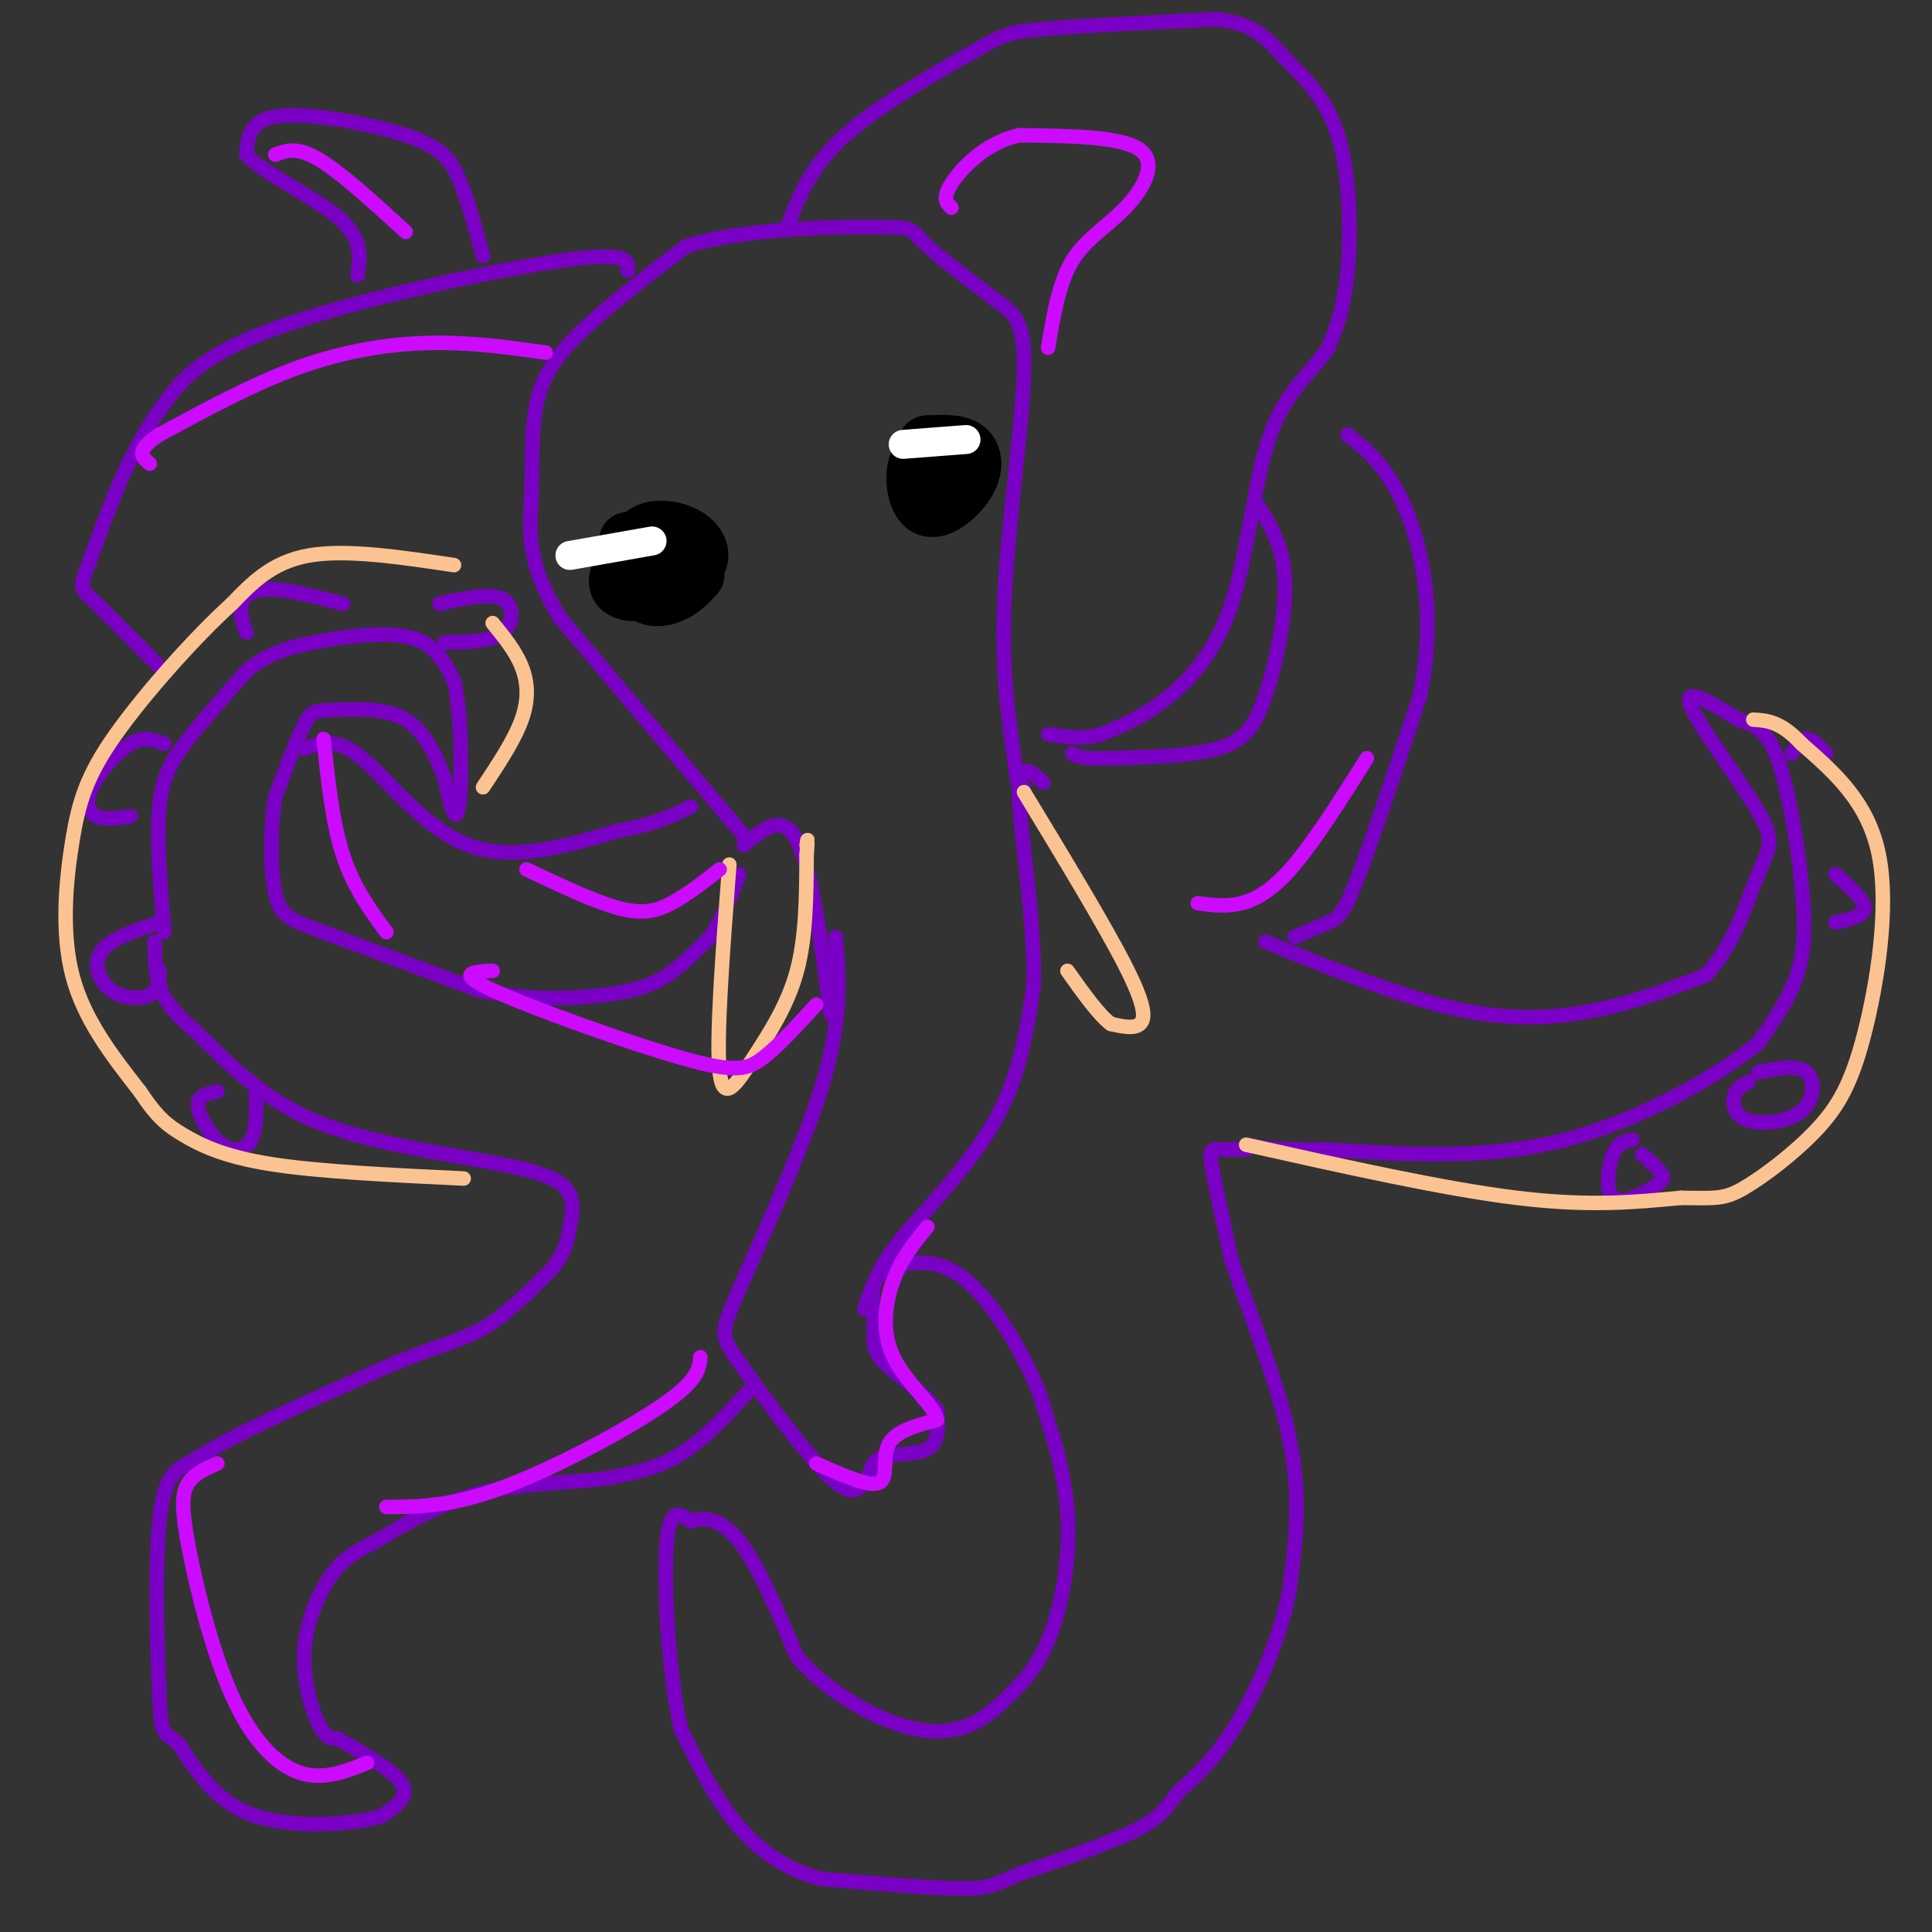 <svg viewBox='0 0 400 400' version='1.1' xmlns='http://www.w3.org/2000/svg' xmlns:xlink='http://www.w3.org/1999/xlink'><rect x="0" y="0" width="400" height="400" fill="#333333" stroke="none"/><g fill='none' stroke='#7A00C5' stroke-width='3' stroke-linecap='round' stroke-linejoin='round'><path d='M258,238c-2.333,-0.022 -4.667,-0.044 -6,0c-1.333,0.044 -1.667,0.156 -1,4c0.667,3.844 2.333,11.422 4,19'/><path d='M255,261c3.289,9.800 9.511,24.800 12,37c2.489,12.200 1.244,21.600 0,31'/><path d='M267,329c-1.911,10.422 -6.689,20.978 -11,28c-4.311,7.022 -8.156,10.511 -12,14'/><path d='M244,371c-2.800,3.556 -3.800,5.444 -9,8c-5.200,2.556 -14.600,5.778 -24,9'/><path d='M211,388c-5.111,2.156 -5.889,3.044 -12,3c-6.111,-0.044 -17.556,-1.022 -29,-2'/><path d='M170,389c-8.022,-2.133 -13.578,-6.467 -18,-12c-4.422,-5.533 -7.711,-12.267 -11,-19'/><path d='M141,358c-2.600,-11.178 -3.600,-29.622 -3,-38c0.600,-8.378 2.800,-6.689 5,-5'/><path d='M143,315c2.467,-0.956 6.133,-0.844 10,4c3.867,4.844 7.933,14.422 12,24'/><path d='M165,343c5.821,6.798 14.375,11.792 21,14c6.625,2.208 11.321,1.631 15,0c3.679,-1.631 6.339,-4.315 9,-7'/><path d='M210,350c2.952,-2.893 5.833,-6.625 8,-13c2.167,-6.375 3.619,-15.393 3,-24c-0.619,-8.607 -3.310,-16.804 -6,-25'/><path d='M215,288c-3.600,-8.867 -9.600,-18.533 -15,-23c-5.400,-4.467 -10.200,-3.733 -15,-3'/><path d='M185,262c-3.500,1.000 -4.750,5.000 -6,9'/><path d='M155,288c-4.583,5.000 -9.167,10.000 -14,13c-4.833,3.000 -9.917,4.000 -15,5'/><path d='M126,306c-7.133,1.000 -17.467,1.000 -26,3c-8.533,2.000 -15.267,6.000 -22,10'/><path d='M78,319c-5.330,2.679 -7.656,4.378 -10,8c-2.344,3.622 -4.708,9.167 -5,15c-0.292,5.833 1.488,11.952 3,15c1.512,3.048 2.756,3.024 4,3'/><path d='M70,360c3.689,2.156 10.911,6.044 13,9c2.089,2.956 -0.956,4.978 -4,7'/><path d='M79,376c-5.689,1.756 -17.911,2.644 -26,0c-8.089,-2.644 -12.044,-8.822 -16,-15'/><path d='M37,361c-3.310,-2.583 -3.583,-1.542 -4,-10c-0.417,-8.458 -0.976,-26.417 0,-36c0.976,-9.583 3.488,-10.792 6,-12'/><path d='M39,303c7.833,-5.333 24.417,-12.667 41,-20'/><path d='M80,283c10.200,-4.356 15.200,-5.244 20,-8c4.800,-2.756 9.400,-7.378 14,-12'/><path d='M114,263c2.976,-3.417 3.417,-5.958 4,-9c0.583,-3.042 1.310,-6.583 -2,-9c-3.310,-2.417 -10.655,-3.708 -18,-5'/><path d='M98,240c-9.067,-1.756 -22.733,-3.644 -33,-8c-10.267,-4.356 -17.133,-11.178 -24,-18'/><path d='M41,214c-5.467,-4.622 -7.133,-7.178 -8,-10c-0.867,-2.822 -0.933,-5.911 -1,-9'/><path d='M34,193c-0.822,-9.733 -1.644,-19.467 -1,-26c0.644,-6.533 2.756,-9.867 6,-14c3.244,-4.133 7.622,-9.067 12,-14'/><path d='M51,139c3.940,-3.357 7.792,-4.750 14,-6c6.208,-1.250 14.774,-2.357 20,-1c5.226,1.357 7.113,5.179 9,9'/><path d='M94,141c1.756,7.444 1.644,21.556 1,26c-0.644,4.444 -1.822,-0.778 -3,-6'/><path d='M92,161c-1.443,-3.525 -3.552,-9.337 -8,-12c-4.448,-2.663 -11.236,-2.179 -15,-2c-3.764,0.179 -4.504,0.051 -6,3c-1.496,2.949 -3.748,8.974 -6,15'/><path d='M57,165c-1.143,6.512 -1.000,15.292 0,20c1.000,4.708 2.857,5.345 10,8c7.143,2.655 19.571,7.327 32,12'/><path d='M99,205c10.167,2.226 19.583,1.792 26,1c6.417,-0.792 9.833,-1.940 13,-4c3.167,-2.060 6.083,-5.030 9,-8'/><path d='M147,194c2.500,-3.500 4.250,-8.250 6,-13'/><path d='M154,175c4.000,-3.417 8.000,-6.833 11,-1c3.000,5.833 5.000,20.917 7,36'/><path d='M173,194c0.667,7.917 1.333,15.833 -2,28c-3.333,12.167 -10.667,28.583 -18,45'/><path d='M153,267c-3.762,9.012 -4.167,9.042 0,15c4.167,5.958 12.905,17.845 18,23c5.095,5.155 6.548,3.577 8,2'/><path d='M179,307c1.345,-0.798 0.708,-3.792 3,-5c2.292,-1.208 7.512,-0.631 10,-2c2.488,-1.369 2.244,-4.685 2,-8'/><path d='M194,292c-2.080,-3.190 -8.279,-7.164 -11,-10c-2.721,-2.836 -1.963,-4.533 -2,-7c-0.037,-2.467 -0.868,-5.705 0,-9c0.868,-3.295 3.434,-6.648 6,-10'/><path d='M187,256c4.800,-5.644 13.800,-14.756 19,-24c5.200,-9.244 6.600,-18.622 8,-28'/><path d='M214,204c0.356,-12.889 -2.756,-31.111 -3,-39c-0.244,-7.889 2.378,-5.444 5,-3'/><path d='M268,194c2.578,-1.111 5.156,-2.222 7,-3c1.844,-0.778 2.956,-1.222 6,-9c3.044,-7.778 8.022,-22.889 13,-38'/><path d='M294,144c2.333,-11.524 1.667,-21.333 0,-29c-1.667,-7.667 -4.333,-13.190 -7,-17c-2.667,-3.810 -5.333,-5.905 -8,-8'/><path d='M260,104c2.827,4.363 5.655,8.726 6,16c0.345,7.274 -1.792,17.458 -4,24c-2.208,6.542 -4.488,9.440 -10,11c-5.512,1.560 -14.256,1.780 -23,2'/><path d='M229,157c-5.000,0.167 -6.000,-0.417 -7,-1'/><path d='M154,173c0.000,0.000 -38.000,-45.000 -38,-45'/><path d='M116,128c-7.225,-11.654 -6.287,-18.289 -6,-25c0.287,-6.711 -0.077,-13.499 1,-19c1.077,-5.501 3.593,-9.715 9,-15c5.407,-5.285 13.703,-11.643 22,-18'/><path d='M142,51c11.810,-3.726 30.333,-4.042 39,-4c8.667,0.042 7.476,0.440 10,3c2.524,2.560 8.762,7.280 15,12'/><path d='M206,62c3.940,2.917 6.292,4.208 6,15c-0.292,10.792 -3.226,31.083 -4,46c-0.774,14.917 0.613,24.458 2,34'/><path d='M210,157c0.667,6.667 1.333,6.333 2,6'/><path d='M163,47c2.363,-6.244 4.726,-12.488 12,-19c7.274,-6.512 19.458,-13.292 26,-17c6.542,-3.708 7.440,-4.345 15,-5c7.560,-0.655 21.780,-1.327 36,-2'/><path d='M252,4c8.118,0.928 10.413,4.249 14,8c3.587,3.751 8.466,7.933 11,16c2.534,8.067 2.724,20.019 2,28c-0.724,7.981 -2.362,11.990 -4,16'/><path d='M275,72c-3.033,4.727 -8.617,8.545 -12,18c-3.383,9.455 -4.565,24.545 -8,35c-3.435,10.455 -9.124,16.273 -14,20c-4.876,3.727 -8.938,5.364 -13,7'/><path d='M228,152c-4.000,1.167 -7.500,0.583 -11,0'/><path d='M130,56c0.111,-2.022 0.222,-4.044 -14,-2c-14.222,2.044 -42.778,8.156 -59,14c-16.222,5.844 -20.111,11.422 -24,17'/><path d='M33,85c-6.714,9.048 -11.500,23.167 -14,30c-2.500,6.833 -2.714,6.381 0,9c2.714,2.619 8.357,8.310 14,14'/><path d='M63,155c3.311,-1.222 6.622,-2.444 12,2c5.378,4.444 12.822,14.556 22,18c9.178,3.444 20.089,0.222 31,-3'/><path d='M128,172c7.667,-1.333 11.333,-3.167 15,-5'/><path d='M100,53c-1.601,-5.911 -3.202,-11.821 -5,-16c-1.798,-4.179 -3.792,-6.625 -11,-9c-7.208,-2.375 -19.631,-4.679 -26,-4c-6.369,0.679 -6.685,4.339 -7,8'/><path d='M51,32c2.956,3.600 13.844,8.600 19,13c5.156,4.400 4.578,8.200 4,12'/><path d='M262,195c14.156,5.756 28.311,11.511 40,14c11.689,2.489 20.911,1.711 29,0c8.089,-1.711 15.044,-4.356 22,-7'/><path d='M353,202c5.640,-5.411 8.738,-15.440 11,-21c2.262,-5.560 3.686,-6.651 0,-13c-3.686,-6.349 -12.482,-17.957 -14,-22c-1.518,-4.043 4.241,-0.522 10,3'/><path d='M360,149c3.065,0.959 5.729,1.855 8,8c2.271,6.145 4.150,17.539 5,26c0.850,8.461 0.671,13.989 -1,19c-1.671,5.011 -4.836,9.506 -8,14'/><path d='M364,216c-7.956,6.533 -23.844,15.867 -40,20c-16.156,4.133 -32.578,3.067 -49,2'/><path d='M275,238c-11.000,0.167 -14.000,-0.417 -17,-1'/><path d='M338,236c-1.470,0.206 -2.941,0.411 -4,3c-1.059,2.589 -1.707,7.560 0,9c1.707,1.440 5.767,-0.651 8,-2c2.233,-1.349 2.638,-1.957 2,-3c-0.638,-1.043 -2.319,-2.522 -4,-4'/><path d='M362,224c-1.298,0.705 -2.596,1.410 -3,3c-0.404,1.590 0.088,4.065 3,5c2.912,0.935 8.246,0.329 11,-2c2.754,-2.329 2.930,-6.380 1,-8c-1.930,-1.620 -5.965,-0.810 -10,0'/><path d='M380,191c3.000,-0.667 6.000,-1.333 6,-3c0.000,-1.667 -3.000,-4.333 -6,-7'/><path d='M371,156c0.917,-1.500 1.833,-3.000 3,-3c1.167,0.000 2.583,1.500 4,3'/><path d='M92,133c4.778,-0.044 9.556,-0.089 12,-2c2.444,-1.911 2.556,-5.689 0,-7c-2.556,-1.311 -7.778,-0.156 -13,1'/><path d='M71,125c-5.644,-1.467 -11.289,-2.933 -15,-3c-3.711,-0.067 -5.489,1.267 -6,3c-0.511,1.733 0.244,3.867 1,6'/><path d='M34,154c-2.065,-0.839 -4.131,-1.679 -7,0c-2.869,1.679 -6.542,5.875 -8,9c-1.458,3.125 -0.702,5.179 1,6c1.702,0.821 4.351,0.411 7,0'/><path d='M33,191c-5.071,1.690 -10.143,3.381 -12,6c-1.857,2.619 -0.500,6.167 2,8c2.500,1.833 6.143,1.952 8,1c1.857,-0.952 1.929,-2.976 2,-5'/><path d='M45,226c-2.083,0.393 -4.167,0.786 -4,3c0.167,2.214 2.583,6.250 5,8c2.417,1.750 4.833,1.214 6,-1c1.167,-2.214 1.083,-6.107 1,-10'/></g>
<g fill='none' stroke='#FCC392' stroke-width='3' stroke-linecap='round' stroke-linejoin='round'><path d='M100,163c3.244,-4.889 6.489,-9.778 8,-14c1.511,-4.222 1.289,-7.778 0,-11c-1.289,-3.222 -3.644,-6.111 -6,-9'/><path d='M94,117c-11.167,-1.667 -22.333,-3.333 -30,-2c-7.667,1.333 -11.833,5.667 -16,10'/><path d='M48,125c-7.410,6.699 -17.935,18.445 -24,27c-6.065,8.555 -7.671,13.919 -9,22c-1.329,8.081 -2.380,18.880 0,28c2.380,9.120 8.190,16.560 14,24'/><path d='M29,226c3.607,5.429 5.625,7.000 9,9c3.375,2.000 8.107,4.429 18,6c9.893,1.571 24.946,2.286 40,3'/><path d='M258,237c20.500,4.583 41.000,9.167 56,11c15.000,1.833 24.500,0.917 34,0'/><path d='M348,248c7.430,0.089 9.005,0.311 13,-2c3.995,-2.311 10.411,-7.156 15,-12c4.589,-4.844 7.351,-9.689 10,-20c2.649,-10.311 5.185,-26.089 3,-37c-2.185,-10.911 -9.093,-16.956 -16,-23'/><path d='M373,154c-4.333,-4.667 -7.167,-4.833 -10,-5'/><path d='M212,164c8.400,13.867 16.800,27.733 21,36c4.200,8.267 4.200,10.933 3,12c-1.200,1.067 -3.600,0.533 -6,0'/><path d='M230,212c-2.500,-1.833 -5.750,-6.417 -9,-11'/><path d='M151,179c-1.381,18.119 -2.762,36.238 -2,43c0.762,6.762 3.667,2.167 7,-3c3.333,-5.167 7.095,-10.905 9,-18c1.905,-7.095 1.952,-15.548 2,-24'/><path d='M167,177c0.333,-4.333 0.167,-3.167 0,-2'/><path d=''/></g>
<g fill='none' stroke='#000000' stroke-width='12' stroke-linecap='round' stroke-linejoin='round'><path d='M197,92c-2.955,0.574 -5.911,1.148 -7,4c-1.089,2.852 -0.313,7.981 2,9c2.313,1.019 6.161,-2.072 8,-5c1.839,-2.928 1.668,-5.694 0,-7c-1.668,-1.306 -4.834,-1.153 -8,-1'/><path d='M192,92c-1.167,0.500 -0.083,2.250 1,4'/><path d='M132,113c-2.289,3.133 -4.578,6.267 -4,8c0.578,1.733 4.022,2.067 6,1c1.978,-1.067 2.489,-3.533 3,-6'/><path d='M137,116c-0.333,-1.500 -2.667,-2.250 -5,-3'/><path d='M130,112c0.833,4.083 1.667,8.167 4,9c2.333,0.833 6.167,-1.583 10,-4'/><path d='M144,117c1.631,-1.845 0.708,-4.458 -2,-6c-2.708,-1.542 -7.202,-2.012 -9,0c-1.798,2.012 -0.899,6.506 0,11'/><path d='M133,122c1.111,2.111 3.889,1.889 6,1c2.111,-0.889 3.556,-2.444 5,-4'/></g>
<g fill='none' stroke='#FFFFFF' stroke-width='6' stroke-linecap='round' stroke-linejoin='round'><path d='M118,115c0.000,0.000 17.000,-3.000 17,-3'/><path d='M187,92c0.000,0.000 13.000,-1.000 13,-1'/></g>
<g fill='none' stroke='#CB0AFE' stroke-width='3' stroke-linecap='round' stroke-linejoin='round'><path d='M67,153c0.917,8.667 1.833,17.333 4,24c2.167,6.667 5.583,11.333 9,16'/><path d='M109,180c7.022,3.333 14.044,6.667 19,8c4.956,1.333 7.844,0.667 11,-1c3.156,-1.667 6.578,-4.333 10,-7'/><path d='M169,303c5.489,2.467 10.978,4.933 13,4c2.022,-0.933 0.578,-5.267 2,-8c1.422,-2.733 5.711,-3.867 10,-5'/><path d='M194,294c-0.405,-2.893 -6.417,-7.625 -9,-13c-2.583,-5.375 -1.738,-11.393 0,-16c1.738,-4.607 4.369,-7.804 7,-11'/><path d='M248,187c2.911,0.400 5.822,0.800 9,0c3.178,-0.800 6.622,-2.800 11,-8c4.378,-5.200 9.689,-13.600 15,-22'/><path d='M217,72c1.107,-6.702 2.214,-13.405 5,-18c2.786,-4.595 7.250,-7.083 11,-11c3.750,-3.917 6.786,-9.262 3,-12c-3.786,-2.738 -14.393,-2.869 -25,-3'/><path d='M211,28c-7.000,1.533 -12.000,6.867 -14,10c-2.000,3.133 -1.000,4.067 0,5'/><path d='M113,73c-7.778,-1.089 -15.556,-2.178 -24,-2c-8.444,0.178 -17.556,1.622 -27,5c-9.444,3.378 -19.222,8.689 -29,14'/><path d='M33,90c-5.167,3.333 -3.583,4.667 -2,6'/><path d='M57,32c2.250,-0.833 4.500,-1.667 9,1c4.500,2.667 11.250,8.833 18,15'/><path d='M76,365c-4.595,1.815 -9.190,3.630 -14,2c-4.810,-1.630 -9.836,-6.705 -14,-16c-4.164,-9.295 -7.467,-22.810 -9,-31c-1.533,-8.190 -1.295,-11.054 0,-13c1.295,-1.946 3.648,-2.973 6,-4'/><path d='M80,312c6.644,-0.022 13.289,-0.044 24,-4c10.711,-3.956 25.489,-11.844 33,-17c7.511,-5.156 7.756,-7.578 8,-10'/><path d='M102,201c-3.970,0.173 -7.940,0.345 0,4c7.940,3.655 27.792,10.792 39,14c11.208,3.208 13.774,2.488 17,0c3.226,-2.488 7.113,-6.744 11,-11'/></g>
</svg>